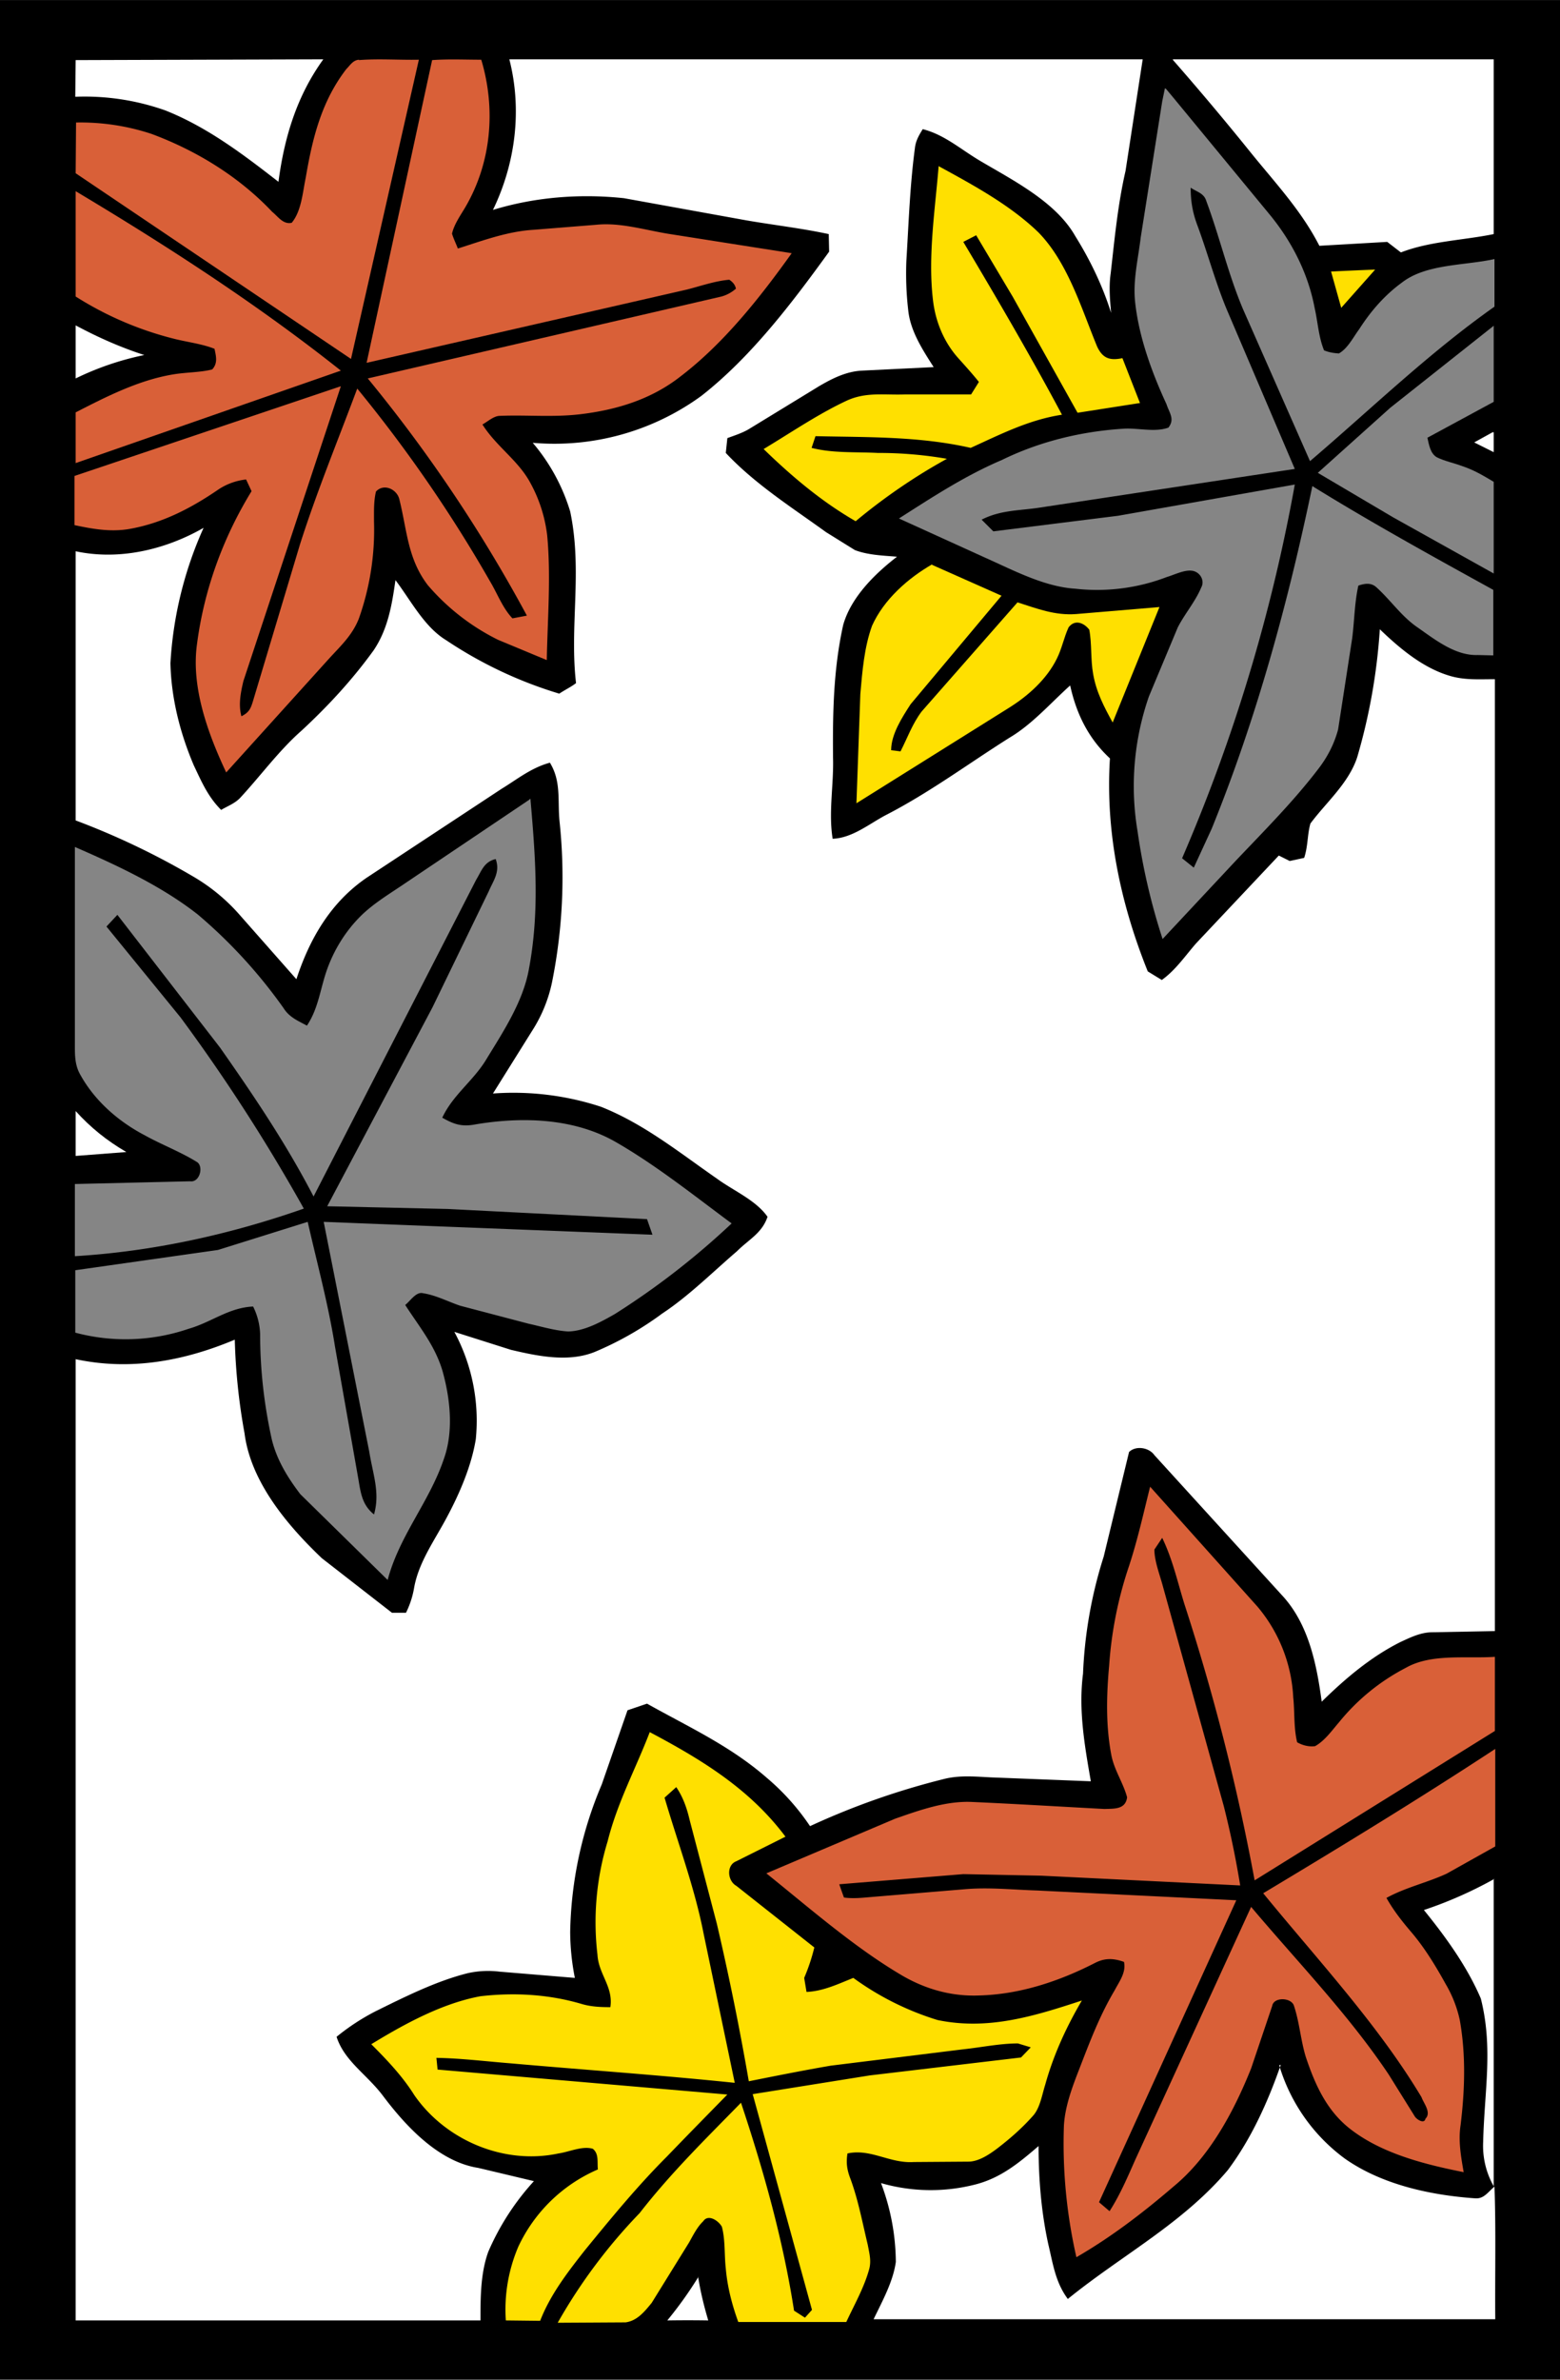 <svg xmlns="http://www.w3.org/2000/svg" viewBox="0 0 400 610" width="533.3" height="813.3" xmlns:v="https://vecta.io/nano"><path d="M0 0h400v610H0V0z"/><path d="M19.5 15.4l63.4-.2c-6.8 9.4-10 20-11.5 31.4-9-7-18.2-14-29-18.3a62 62 0 0 0-23.1-3.5l.1-9.4z" fill="#fff"/><path d="M92 15.4c5-.4 10.3 0 15.4-.1L90 92 19.4 44.4l.1-13a58 58 0 0 1 19.3 2.9c11.6 4.3 22.5 11 31 20 1.5 1.2 2.8 3.3 5 2.8 2.5-3 2.8-7.8 3.6-11.6 1.7-10 4-19.5 10.4-27.8 1-1 1.7-2.3 3.3-2.4zm31.4-.1c3.8 12.7 2.6 26.5-4.2 38-1.2 2-2.8 4.3-3.3 6.6.4 1.3 1 2.5 1.5 3.8 6.3-2 12.7-4.4 19.4-4.8l16.2-1.3c6-.6 12.2 1.3 18.2 2.3l31.8 5c-8 11.2-17.3 23-28.4 31.5-7.6 6-16.6 8.7-26 9.8-7 .8-13.7.1-20.6.4-1.5.1-3 1.5-4.3 2.2 3.6 5.7 9.2 9.2 12.3 15a37 37 0 0 1 4.3 13.4c1 10.5.1 21.4-.1 32l-12.5-5.2a57 57 0 0 1-18-14c-5.2-6.8-5.3-14-7.3-22-.6-2.6-4-4.2-6-2-.6 2.5-.5 5.2-.5 7.7a68 68 0 0 1-3.9 24.9c-1.7 4.3-4.7 7-7.7 10.3L58 198c-4.7-10-9-21.8-7.5-32.8 1.8-14 6.7-27.4 14-39.3l-1.4-3a16 16 0 0 0-7 2.5c-7 4.8-14.4 8.7-23 10.2-4.8.8-9.3 0-14-1V122l68.3-23-25 75.6c-.7 3-1.3 6-.5 9 2-1 2.4-2 3-4l12-40c4.3-13.5 9.7-26.6 14.7-40a359 359 0 0 1 34.1 49.5c1.8 3 3.2 6.8 5.7 9.4l3.7-.7A379 379 0 0 0 94.3 97L185 76c1.4-.4 2.5-1 3.7-2-.2-1-.8-1.7-1.7-2.3-3.6.3-7.3 1.6-10.8 2.5L94 93l16.8-77.6c4.2-.3 8.5-.1 12.7-.1z" fill="#d96038"/><path d="M130.5 15.2H293l-4.4 28.6c-2 8.7-2.8 17.4-3.8 26.2-.5 3.4-.2 6.8.1 10.2-2.2-7-5.4-13.6-9.2-19.7-5-8.8-16-14.3-24.6-19.4-5-3-9-6.6-14.5-8-1 1.6-1.8 3-2 4.8-1.3 9.7-1.6 19.3-2.2 29a82 82 0 0 0 .5 12.8c.6 5.3 3.7 10 6.5 14.4L221 95c-4 .2-7.6 2-11 4l-18 11c-1.7 1-3.6 1.6-5.5 2.3l-.4 3.8c7.5 8 17 14 25.7 20.3l7.4 4.6c3.4 1.3 7.3 1.4 10.8 1.7-5.7 4.4-11.8 10.4-13.8 17.5-2.5 11.3-2.7 22.4-2.6 34 .2 7-1.2 14-.1 20.8 5-.2 9.2-3.7 13.5-6 11.3-5.8 21.2-13.2 32-20 5.7-3.4 10.4-8.8 15.4-13.3 1.6 7.3 4.7 13.6 10.2 18.7-1.2 18.8 2.7 37.2 9.7 54.6l3.6 2.2c3.6-2.6 6-6.2 8.8-9.4l21.2-22.5 2.8 1.4 3.7-.8c1-3 .8-6 1.6-8.8 4-5.4 9.8-10.3 12-17a151 151 0 0 0 5.8-32.8c5 4.8 10.8 9.7 17.5 11.8 4 1.3 7.8 1 12 1v244l-16 .3c-3 0-5.6 1.3-8.2 2.5-7.6 3.8-14.2 9.4-20.2 15.3-1.3-9.7-3.4-20-10.2-27.3L296 373c-1.4-2-4.8-2.5-6.5-.8L283 399a114 114 0 0 0-5.3 30c-1.2 9.3.4 18.4 2 27.6l-25.6-1c-4-.2-8-.6-12 .4a192 192 0 0 0-34.4 12.1 60 60 0 0 0-11.1-12.4c-9.4-8.2-20-13-30.7-19l-5 1.7-6.6 19a101 101 0 0 0-8.1 37.8 62 62 0 0 0 1.2 11.8l-19.3-1.6a24 24 0 0 0-8.2.4c-8 2-16 6-23.5 9.7a57 57 0 0 0-10.1 6.6c2 6.2 7.7 9.6 11.8 15 6 8 14.4 17 24.5 18.6l14.3 3.4a65 65 0 0 0-11.7 18.1c-2 5.5-2 11.8-2 17.6H19.4V348.4c14 3 27.7.5 40.8-5a156 156 0 0 0 2.5 24c1.6 12.5 11 23.6 19.8 32l18 14h3.6a23 23 0 0 0 2.1-6.5c1.2-6.6 5.4-12.3 8.5-18.2 3.2-6 6.2-13 7.3-19.8a48 48 0 0 0-5.5-27.5L131 346c6.8 1.6 14.8 3.3 21.6.5a83 83 0 0 0 17.2-9.8c6.8-4.5 12.8-10.5 19.2-16 3-3 6.4-4.6 7.8-8.8-3-4.3-8.8-6.7-13-9.8-9.4-6.5-18.6-14-29.7-18.4a72 72 0 0 0-27.7-3.4l10.5-16.8a37 37 0 0 0 4.6-11.5 136 136 0 0 0 2-41.2c-.6-5.5.5-10.4-2.5-15.3-4.8 1.3-8.3 4.2-12.4 6.7L94 225c-9.2 6.3-14.6 15.6-18 26l-15-17a48 48 0 0 0-11.6-9.4 194 194 0 0 0-30-14.3v-69c11.2 2.4 23-.4 32.8-6a98 98 0 0 0-8.5 34.7c.2 9 2.5 18 6 26.2 2 4.2 3.6 8 7 11.4 1.7-1 3.4-1.6 4.8-3 5.3-5.7 10-12.2 15.8-17.3 6.8-6.3 13-13 18.5-20.6 3.7-5.5 4.7-11.7 5.6-18 4 5.3 7.4 12 13 15.4a108 108 0 0 0 29 13.7c1.5-1 3-1.7 4.3-2.7-1.7-14.7 1.7-28.8-1.5-44a49 49 0 0 0-9.6-17.6 64 64 0 0 0 43.2-12c12.8-10 23.4-24 32.8-37l-.1-4.5c-7-1.5-14-2.3-21-3.5L160 50.8c-11.3-1.2-22.8-.3-33.6 3 5.8-12 7.5-25.7 4.2-38.6zm170.3 0H383V60c-7.8 1.6-16.3 1.8-23.8 4.7l-3.5-2.7-17.4 1c-4.7-9.2-11.5-16.3-18-24.4a753 753 0 0 0-19.6-23.3z" fill="#fff"/><path d="M299 22.8l2 2.4 24.4 29.6c5.8 7 10 15.2 11.7 24.2.8 3.5 1 7.4 2.4 10.8 1.2.5 2.4.7 3.8.8 2.3-1.3 3.7-4.2 5.2-6.2 3-4.7 6.6-8.8 11-12 6.2-4.8 16-4.3 23.7-6v12.2c-17 12-31.6 26.2-47.3 39.6l-17.2-39c-3.8-9-6-18.6-9.4-27.7-.6-2-2.4-2.3-4-3.4 0 3.5.5 6.4 1.7 9.6 2.6 7 4.6 14.5 7.5 21.5l17.5 41-66 10c-5 .7-9.6.6-14.3 3l3 3 32-4 45.3-8a437 437 0 0 1-28.9 95.8l3 2.4 4.6-10c11.5-28.3 19.6-58 25.8-87.8 15.2 9.4 30.8 18 46.4 26.6V168l-4-.1c-5.8.2-11-4-15.6-7.2-4-2.8-6.6-6.7-10.2-10-1.4-1.4-3-1.2-4.8-.6-1 4.4-1 9-1.6 13.6l-3.6 23.3c-1 3.7-2.7 7-5 10-6.4 8.4-14 16-21.3 23.7l-18.7 20a163 163 0 0 1-6.4-27.5 70 70 0 0 1 2.9-34.7l7.4-17.7c1.8-3.5 4.5-6.6 6-10.2 1-1.8-.3-4-2.3-4.3-2-.3-4.5 1-6.5 1.6a50 50 0 0 1-23.5 3c-8-.5-16-4.8-23.2-8l-22-10c8.6-5.5 17-11 26.4-15 9.6-4.7 20.2-7.3 31-8 3.7-.3 8.2 1 11.7-.3 1.7-2.2.2-3.8-.5-6-3.7-8-7-17-8-25.8-.7-5.7.7-11.2 1.4-17l5.5-34.8.7-3.4z" fill="#858585"/><path d="M240.7 42.6c8.8 4.8 18.4 10 25.6 17 7.5 7.7 11 19.5 15 29.2 1.4 3 3.2 3.7 6.5 3l4.5 11.5-16 2.5-16.6-29.7-9.4-15.8-3.3 1.7c8.7 14.6 17.3 29.3 25.3 44.3-8.5 1.3-15.7 5-23.4 8.5-13.2-3-26.4-2.7-39.8-3l-1 3c5.4 1.4 11.3 1 17 1.3a102 102 0 0 1 17.7 1.5c-8.2 4.5-16.2 10-23.4 16-8.7-5-16.4-11.5-23.6-18.5 7-4.2 14-9 21.3-12.4 5-2.3 9.6-1.4 15-1.6H249l2-3.2c-1.6-2-3.4-4-5.2-6-3.8-4.2-6-9.6-6.6-15.2-1.3-11.2.6-23.2 1.5-34.4z" fill="#ffe000"/><path d="M19.4 49c23.4 14 46.6 29 68 46l-68 23.7v-13c7.8-4 16-8.2 24.8-9.7 3.4-.6 7-.5 10.2-1.3 1.5-1.6 1-3.4.6-5.3-3.3-1.3-7-1.7-10.5-2.6a86 86 0 0 1-25.1-10.8V49z" fill="#d96038"/><path d="M341.3 69.6a851 851 0 0 1 11.3-.5l-8.7 9.8-2.6-9.3z" fill="#ffe000"/><path d="M19.4 83.4C25 86.4 30.8 89 37 91A74 74 0 0 0 19.4 97V83.4z" fill="#fff"/><path d="M383 83.6V103l-17 9.2c.4 1.7.7 4 2.4 5 2 1 4.5 1.5 6.6 2.3 3 1 5.3 2.4 8 4V147l-25.8-14.4-19.3-11.4 18.6-16.7 26.5-21z" fill="#858585"/><path d="M383 110.8v-.1 5.2l-5-2.5 4.7-2.6z" fill="#fff"/><path d="M238.8 144.7l18 8-23.3 27.8c-2.2 3.4-5 7.7-5 11.8l2.4.3c1.8-3.5 3-7 5.4-10.2l24.6-28c5 1.6 9.6 3.4 15 3l21.4-1.8-12 29.6c-2.2-4-4.2-7.8-5-12.4-.7-3.8-.3-7.7-1-11.4-1.4-1.8-3.7-2.7-5.3-.6-1.2 2.6-1.7 5.4-3 8-2.6 5.3-7.4 9.6-12.4 12.7l-39 24.4 1-28c.5-5.8 1-12 3-17.5 3-6.7 9.2-12.2 15.5-15.8z" fill="#ffe000"/><path d="M136 204.7c1.3 15 2.4 29-.4 43.8-1.5 8.3-6.6 16-11 23.2-3.3 5.4-8.5 9-11.2 14.8 3 1.7 5 2.4 8.6 1.7 12-2 25.3-1.6 36 4.6 10.4 6 20 13.7 29.6 20.8a198 198 0 0 1-29.9 23.2c-3.5 2-7.8 4.4-12 4.5-3.4-.2-7-1.3-10.2-2l-17.5-4.6c-3-1-6.2-2.7-9.5-3.2-1.8-.5-3.3 2-4.6 3 3.6 5.6 7.5 10.2 9.5 16.7 2 7 3 15.6.4 22.8-3.7 11-11.4 19.6-14.4 31L77 383c-3.2-4.2-6-8.7-7.3-14-2-9-3-18-3-27a17 17 0 0 0-1.8-7.1c-6.3.3-10.6 4-16.5 5.7a50 50 0 0 1-29.1 1v-16l36.6-5.2 23-7.2c2.4 10.6 5.3 21.2 7 32l6 34c.6 3.6 1 6.6 4 9 1.6-5.6-.3-10.3-1.2-16l-11.7-59 84.3 3.3-1.4-4-51-2.6-31-.7 27-51 14.4-29.7c1.2-2.8 3-5 1.8-8.3-3 .7-3.6 3-5 5.3l-41.7 81.2c-7-13.5-15.3-25.8-24-38.2l-26.3-34-2.8 3 19 23.3a460 460 0 0 1 31.6 49c-18.8 6.6-38.7 11-58.7 12.2v-18.5l29.5-.7c2.6.4 3.6-4 1.7-5-4.2-2.6-9-4.4-13.3-6.8-6.7-3.5-12.8-8.8-16.5-15.5-1.5-2.6-1.4-5.3-1.4-8.2v-50.2c10.8 4.7 22.2 10 31.5 17.3a129 129 0 0 1 22 24c1.5 2.4 3.8 3.3 6 4.5 3-4.5 3.4-9.5 5.2-14.5 1.8-5 4.7-9.7 8.5-13.5 3-3 6.7-5.3 10.3-7.7l33-22.2z" fill="#858585"/><path d="M19.4 284.8c3.8 4.2 8 7.6 13 10.5l-13 1v-11.6z" fill="#fff"/><path d="M295 381.2l27.4 30.6a39 39 0 0 1 9.2 23.3c.4 3.8.1 7.8 1 11.5 1.4.8 3 1.2 4.6 1 2.5-1.4 4.3-4 6.2-6.2a54 54 0 0 1 17.1-13.9c6.5-3.7 15.4-2.3 22.8-2.8v19L321.7 482a554 554 0 0 0-18-70.8c-1.8-5.8-3-11.4-5.7-17l-2 3c0 3 1.4 6.5 2.2 9.5l15.6 56.3a241 241 0 0 1 4.2 20.3l-51-2.5-20-.4-31.8 2.6c.4 1.2.8 2.3 1.2 3.4 2.2.3 4.4.1 6.6-.1l24-2c6.4-.6 12.6.1 19 .3l51 2.5-35.2 77.4 2.7 2.3c2.7-4.2 4.6-8.7 6.6-13.2l29.7-64.8c11.8 14 25 27.6 35.3 43l6.6 10.6c.4.8 2.5 2.2 2.8.7 1.6-1.6-.5-4-1-5.5-11.2-18.7-26.8-35.4-40.6-52.3 20-12 40-24.2 59.5-37v25l-12.5 7c-5 2.3-10.5 3.5-15.4 6.2 1.8 3.2 4 6 6.4 8.8 3.4 4 6.2 8.6 8.8 13.3a31 31 0 0 1 3.6 9.2c1.6 9 1.3 18 .2 27-.6 4 .1 8 .8 12-10-2-21.3-4.8-29.5-11.4-5.8-4.7-8.7-11.3-11-18.2-1.3-4.3-1.6-8.8-3-13-.6-2.2-5.2-2.4-5.6 0l-5.4 16c-4.4 11-10.6 22.6-19.8 30.2-7.8 6.7-16 13-25 18.2a131 131 0 0 1-3.2-33.8c.3-5 2.2-10 4-14.6 2.7-7 5.2-13.6 9-20 1.2-2.3 3-4.6 2.4-7.3-2.8-1-5-1-7.5.3-9 4.6-19 8-29.5 8.3-7 .3-13.6-1.5-19.7-5-12.3-7.2-23.8-17.3-35-26.3l33-14c6.3-2.2 13-4.6 19.7-4.3 11.3.5 22.7 1.2 34 1.8 2.4-.1 5.4.2 5.8-3-1-3.7-3.2-6.8-4-10.6-1.5-7.7-1.3-15.5-.6-23.2a101 101 0 0 1 5.1-25.5c2.2-6.7 3.7-13.5 5.4-20.3z" fill="#d96038"/><path d="M166.6 444c13.2 7 25.6 14.5 34.8 26.8l-12.6 6.3c-2.6 1-2.3 5 0 6.3l20 15.8a49 49 0 0 1-2.6 7.8l.6 3.6c4.3-.2 8-2 12-3.6a73 73 0 0 0 21.6 10.8c13 2.7 24.8-1 37-5-4 6.8-7.3 14-9.4 21.6-.8 2.5-1.3 5.8-3 7.8-2.8 3.2-6 6-9.4 8.6-2 1.5-4.7 3.3-7.3 3.3l-14 .1c-6.2.4-11-3.5-17-2.2-.4 2.5-.1 4.3.8 6.6 2 5.5 3 11 4.4 16.8.4 2.2 1 4.2.3 6.5-1.3 4.6-3.8 9-5.8 13.3h-27.7c-1.6-4.4-2.8-9-3.2-13.7-.4-3.5-.1-7.3-1-10.7-.8-1.5-3.5-3.4-4.8-1.4-1.5 1.4-2.6 3.6-3.6 5.4l-9.6 15.5c-1.8 2.2-3.7 4.6-6.7 5l-17.4.1a139 139 0 0 1 21-28.1C172 557 181.2 548 190 539c5.8 17.4 10.8 35.2 13.6 53.3l2.8 1.8 1.8-2-15.2-55.3 30-4.8 38.8-4.6 2.5-2.6-3.3-1c-4.6 0-9.3 1-14 1.5l-34 4.2c-7 1.2-14 2.6-21 4a705 705 0 0 0-8.2-40.4l-7-26.7c-.7-3-1.7-5.8-3.4-8.3l-3 2.7c3.4 11.6 7.7 23 10 34.8l8 38.3c-19.2-2-38.3-3.3-57.5-5-6.3-.5-12.7-1.3-19-1.4l.3 3 74.3 6.4c-5.2 5.3-10.4 10.6-15.6 16-7.5 7.5-14.3 15.8-21 24-4.4 5.6-8.8 11.3-11.4 18l-8.8-.1a41 41 0 0 1 3.2-18.9 40 40 0 0 1 20.4-19.8c-.2-2 .3-4-1.3-5.3-2.7-.8-6 .8-8.8 1.2-14 3-29-3.4-37-15-3-4.8-7-9-11-13 8.5-5.2 18.2-10.5 28-12.3 8.7-1 17.6-.5 26 2 2.4.7 4.8.8 7.3.8.8-5.2-3-8.4-3.3-13.4a71 71 0 0 1 2.6-29.1c2.5-10 7.2-18.6 10.8-28z" fill="#ffe000"/><g fill="#fff"><path d="M383 481.6v78.8a21 21 0 0 1-2.7-11.4c.3-13 2.6-24-.6-36.7-3.5-8.2-9-15.8-14.6-22.7a105 105 0 0 0 18.1-8z"/><path d="M328 529.4a46 46 0 0 0 16.8 23.9c9.5 6.7 22 9.4 33.4 10.2 2.3.2 3.3-1.6 5-3 .4 11.4.1 22.8.2 34H224c2.2-4.6 5-9.6 5.7-14.7a58 58 0 0 0-3.8-20.2 46 46 0 0 0 24.4.3c6.4-1.7 11-5.5 16-9.8 0 8.5.7 17 2.5 25.2 1.2 5 1.8 9.7 5 14 13.8-11.2 29.4-19.3 41-33 6-8 10.3-17.5 13.6-27zm-149 54.2c.6 3.8 1.5 7.5 2.6 11.2a337 337 0 0 0-10.5 0 99 99 0 0 0 8-11.2z"/></g></svg>